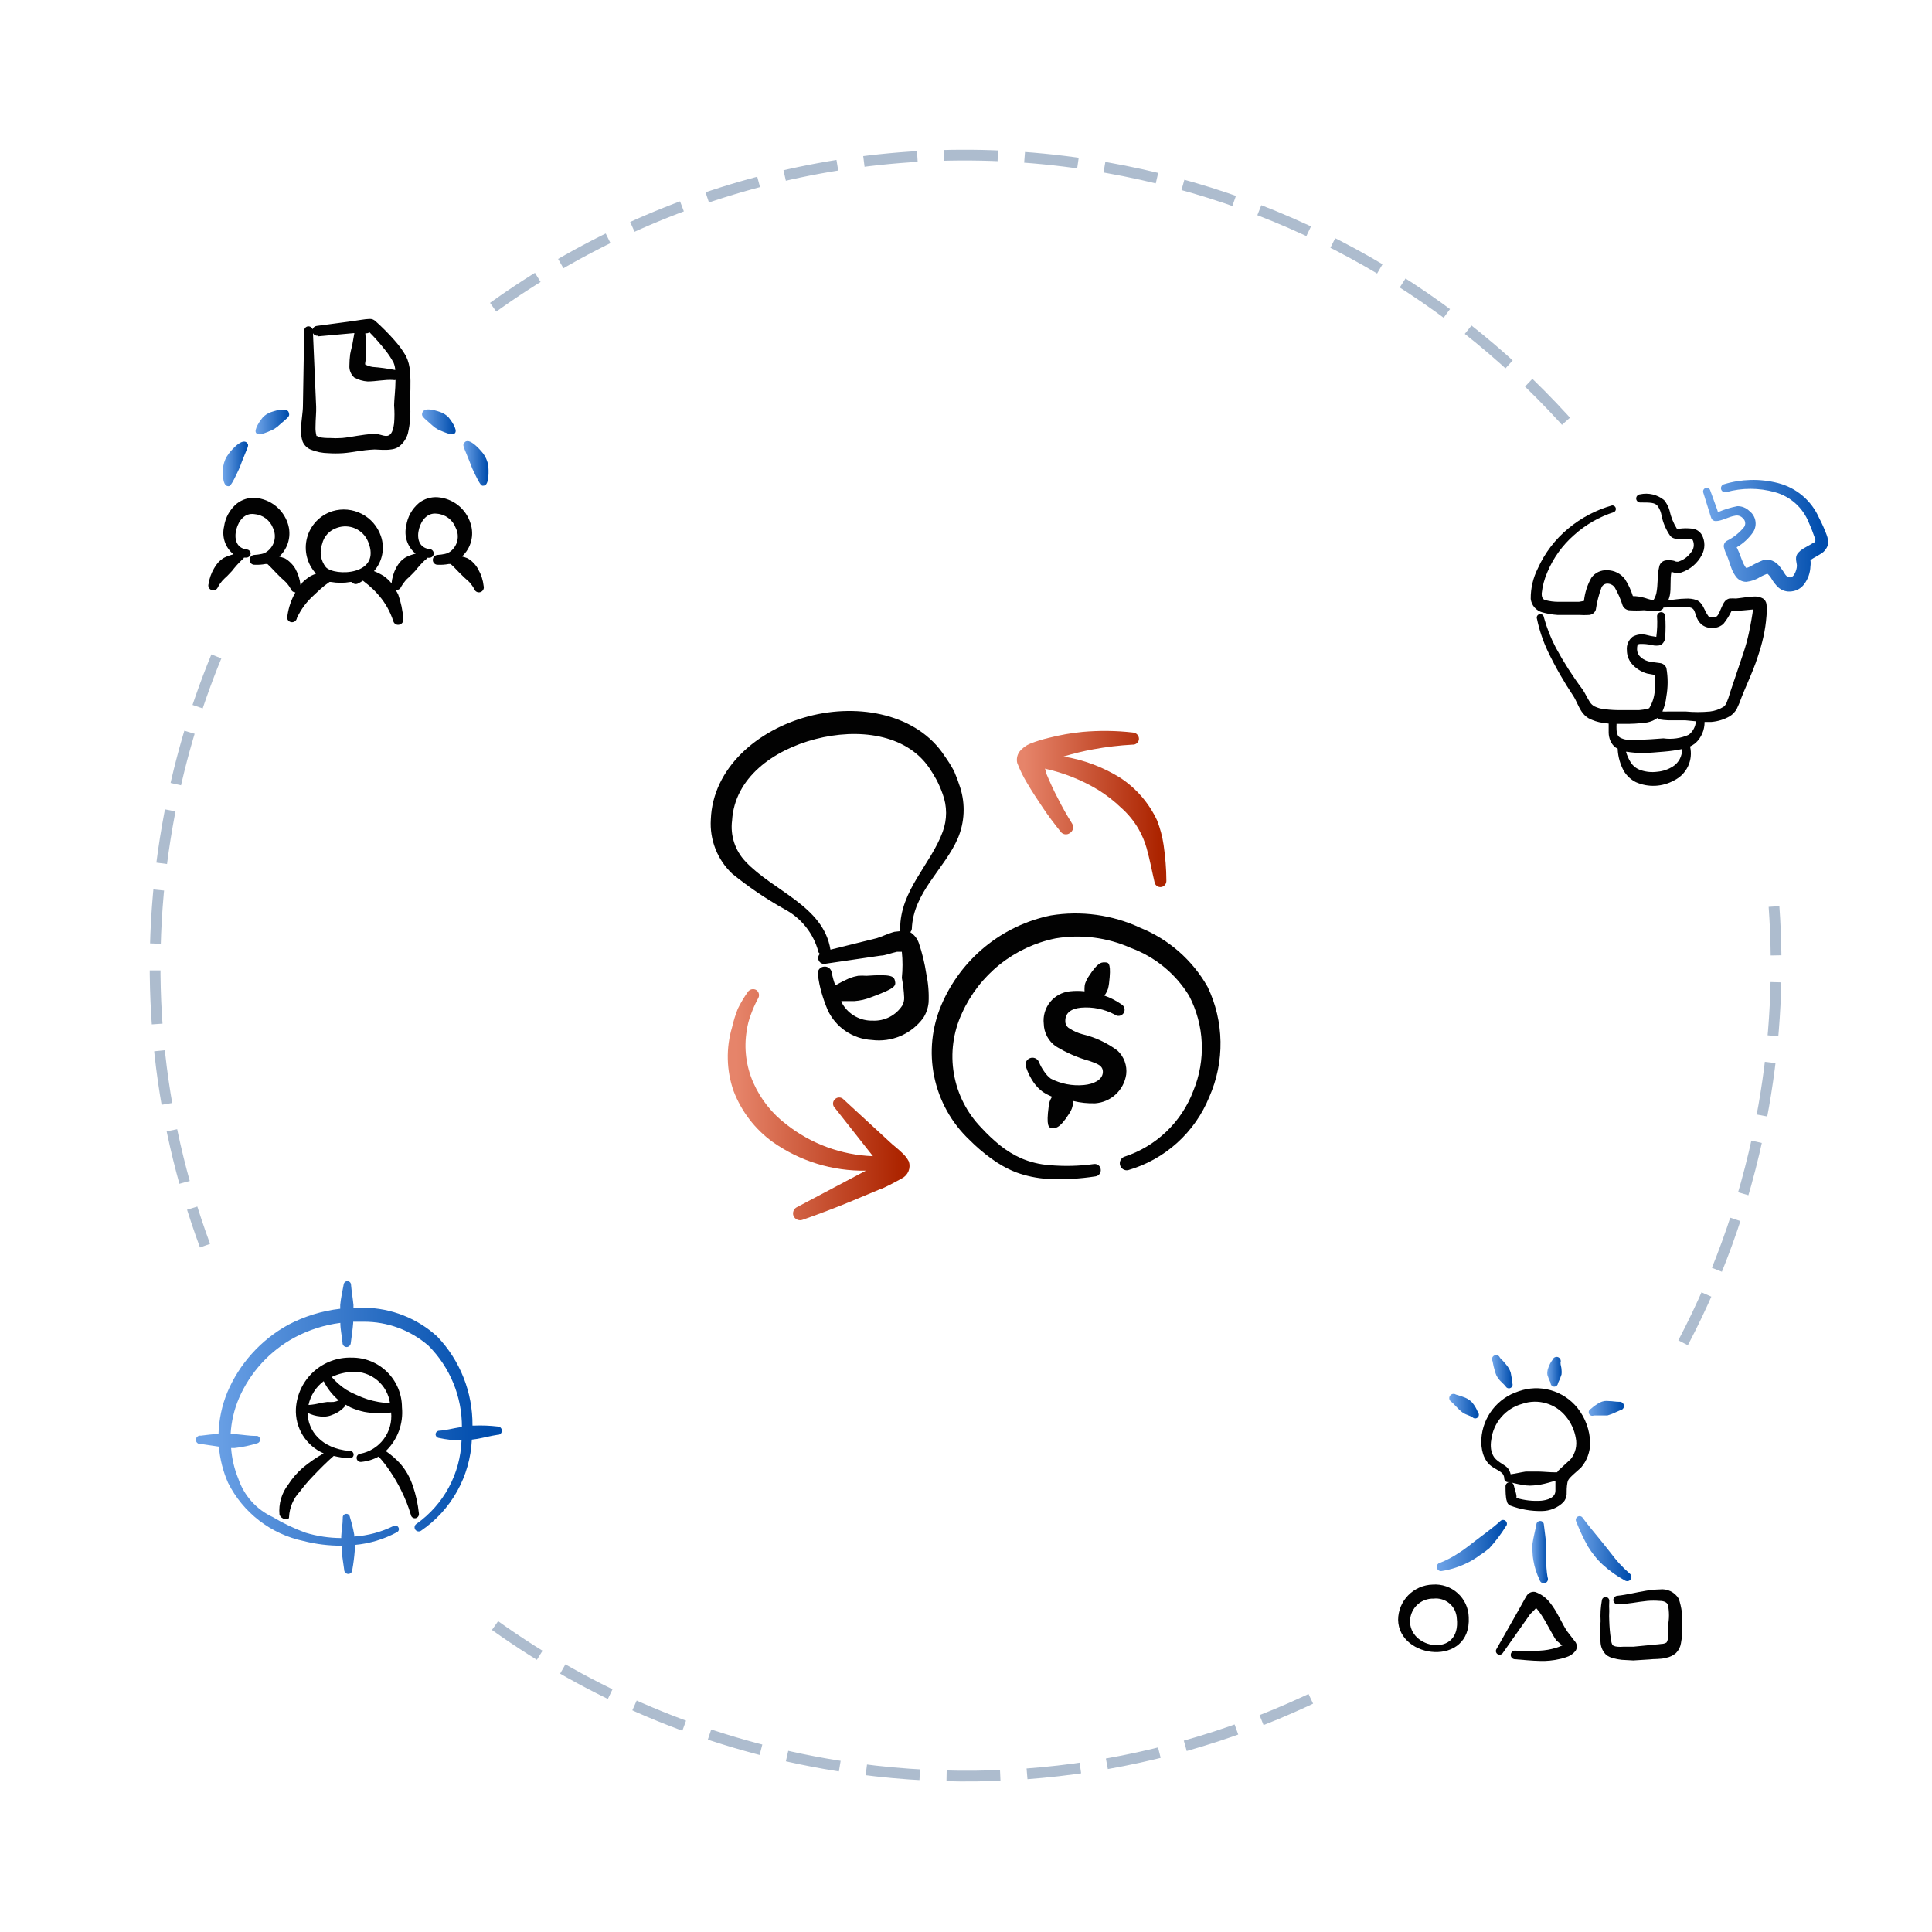 <svg width="360" height="360" viewBox="0 0 360 360" fill="none" xmlns="http://www.w3.org/2000/svg">
<path fill-rule="evenodd" clip-rule="evenodd" d="M53.858 282.677C53.944 280.906 54.659 279.224 55.875 277.933C56.606 276.951 57.399 276.016 58.247 275.133C59.599 273.71 60.951 272.358 62.185 271.29C63.133 271.528 64.103 271.671 65.079 271.717C65.178 271.736 65.281 271.733 65.379 271.707C65.476 271.682 65.568 271.635 65.645 271.571C65.723 271.506 65.786 271.426 65.829 271.334C65.872 271.242 65.894 271.142 65.894 271.041C65.894 270.94 65.872 270.84 65.829 270.749C65.786 270.657 65.723 270.576 65.645 270.512C65.568 270.447 65.476 270.401 65.379 270.375C65.281 270.35 65.178 270.347 65.079 270.365C59.836 269.867 57.393 266.617 57.298 263.249C58.038 263.626 58.843 263.86 59.67 263.936C60.048 263.995 60.432 263.995 60.809 263.936C61.194 263.893 61.571 263.788 61.924 263.628C62.843 263.308 63.661 262.752 64.296 262.015C64.296 262.015 64.296 261.849 64.415 261.754L65.316 262.252C66.139 262.617 66.998 262.895 67.878 263.083C69.53 263.384 71.219 263.424 72.884 263.201C73.057 264.971 72.561 266.741 71.494 268.164C70.427 269.586 68.867 270.558 67.119 270.887C66.918 270.912 66.735 271.017 66.61 271.177C66.486 271.337 66.43 271.54 66.455 271.741C66.48 271.943 66.584 272.126 66.744 272.25C66.904 272.375 67.108 272.431 67.309 272.405C68.449 272.301 69.556 271.962 70.559 271.409C71.358 272.293 72.088 273.236 72.741 274.232C73.121 274.801 73.477 275.347 73.809 275.94C74.141 276.533 74.473 277.102 74.758 277.719C75.495 279.18 76.098 280.705 76.561 282.274C76.578 282.375 76.615 282.47 76.67 282.556C76.725 282.642 76.796 282.716 76.88 282.774C76.965 282.831 77.059 282.871 77.159 282.891C77.259 282.912 77.362 282.911 77.462 282.891C77.658 282.845 77.828 282.726 77.939 282.559C78.049 282.391 78.091 282.187 78.055 281.989C77.873 280.236 77.491 278.508 76.916 276.841C76.664 276.096 76.346 275.373 75.968 274.683C75.582 273.999 75.129 273.355 74.615 272.761C73.802 271.866 72.887 271.07 71.887 270.389C72.972 269.344 73.807 268.067 74.329 266.654C74.85 265.241 75.046 263.728 74.9 262.229C74.897 261.008 74.653 259.801 74.183 258.675C73.712 257.55 73.024 256.528 72.158 255.668C71.292 254.809 70.265 254.129 69.136 253.667C68.007 253.205 66.797 252.971 65.577 252.977C62.944 252.885 60.379 253.826 58.429 255.599C56.479 257.371 55.299 259.835 55.139 262.466C55.047 264.219 55.493 265.958 56.418 267.45C57.342 268.943 58.7 270.117 60.311 270.816C58.943 271.581 57.649 272.471 56.444 273.473C55.378 274.394 54.451 275.465 53.692 276.652C52.473 278.232 51.896 280.215 52.079 282.203C52.388 283.199 53.906 283.389 53.858 282.677ZM65.72 255.61C67.398 255.553 69.037 256.121 70.321 257.203C71.605 258.286 72.442 259.806 72.67 261.469C71.244 261.41 69.833 261.163 68.471 260.734C67.774 260.51 67.093 260.241 66.431 259.927C65.768 259.651 65.125 259.326 64.51 258.955C63.501 258.295 62.591 257.496 61.805 256.583C63.014 256.001 64.331 255.678 65.672 255.634L65.72 255.61ZM60.311 257.365C60.968 258.685 61.879 259.862 62.991 260.829L63.134 260.948C62.822 261.081 62.496 261.177 62.161 261.232C61.774 261.257 61.386 261.257 60.999 261.232L59.86 261.398C59.085 261.611 58.29 261.746 57.488 261.802C57.858 260.029 58.862 258.452 60.311 257.365Z" fill="#020202"/>
<path fill-rule="evenodd" clip-rule="evenodd" d="M92.739 265.811C91.259 265.637 89.768 265.581 88.279 265.645H88.042C88.099 259.465 85.741 253.507 81.471 249.039C77.75 245.646 72.913 243.739 67.878 243.678H65.862C65.873 243.504 65.873 243.33 65.862 243.156C65.743 241.899 65.53 240.784 65.411 239.431C65.418 239.253 65.354 239.079 65.235 238.946C65.115 238.813 64.949 238.732 64.771 238.72C64.589 238.713 64.412 238.775 64.276 238.894C64.139 239.013 64.053 239.18 64.035 239.36C63.798 240.641 63.513 241.875 63.395 243.156V243.868C59.993 244.257 56.694 245.279 53.668 246.88C48.594 249.684 44.608 254.112 42.353 259.453C41.347 261.92 40.793 264.547 40.716 267.21C39.601 267.21 38.533 267.4 37.419 267.519C37.306 267.499 37.191 267.504 37.08 267.534C36.97 267.563 36.867 267.617 36.78 267.69C36.692 267.764 36.622 267.855 36.573 267.959C36.525 268.062 36.5 268.175 36.5 268.29C36.5 268.404 36.525 268.517 36.573 268.621C36.622 268.724 36.692 268.816 36.78 268.889C36.867 268.963 36.97 269.016 37.08 269.046C37.191 269.075 37.306 269.081 37.419 269.061C38.557 269.203 39.791 269.44 40.787 269.559C40.982 271.883 41.559 274.16 42.495 276.296C43.872 279.042 45.849 281.442 48.28 283.319C50.711 285.196 53.534 286.501 56.539 287.137C58.865 287.729 61.256 288.023 63.656 288.015V289.059C63.798 290.221 63.988 291.431 64.13 292.475C64.127 292.577 64.144 292.68 64.18 292.776C64.217 292.872 64.272 292.96 64.342 293.035C64.413 293.11 64.498 293.17 64.591 293.213C64.685 293.255 64.786 293.278 64.889 293.281C64.991 293.281 65.091 293.261 65.185 293.221C65.279 293.182 65.364 293.124 65.434 293.051C65.505 292.978 65.561 292.891 65.597 292.796C65.634 292.701 65.651 292.6 65.648 292.498C65.858 291.336 66.009 290.165 66.099 288.988C66.123 288.616 66.123 288.244 66.099 287.873C68.858 287.627 71.539 286.819 73.975 285.5C74.053 285.461 74.123 285.405 74.179 285.337C74.236 285.27 74.277 285.191 74.302 285.106C74.326 285.022 74.333 284.933 74.322 284.846C74.31 284.758 74.281 284.674 74.236 284.599C74.151 284.445 74.008 284.331 73.839 284.282C73.67 284.233 73.489 284.253 73.334 284.338C71.045 285.471 68.553 286.14 66.004 286.307C66.016 286.188 66.016 286.069 66.004 285.951C65.803 284.844 65.533 283.751 65.198 282.677C65.188 282.59 65.162 282.506 65.12 282.429C65.078 282.352 65.021 282.284 64.953 282.229C64.884 282.173 64.806 282.132 64.722 282.108C64.638 282.083 64.549 282.075 64.462 282.084C64.375 282.094 64.29 282.12 64.213 282.162C64.136 282.204 64.068 282.261 64.013 282.329C63.958 282.397 63.917 282.476 63.892 282.56C63.868 282.644 63.86 282.732 63.869 282.82C63.869 283.982 63.632 285.192 63.584 286.259V286.591C61.334 286.58 59.097 286.244 56.942 285.595C54.814 284.82 52.764 283.843 50.822 282.677C49.327 281.988 47.988 281.002 46.887 279.778C45.786 278.555 44.945 277.119 44.417 275.561C43.663 273.731 43.206 271.793 43.065 269.82H43.705C45.154 269.66 46.585 269.358 47.975 268.918C48.136 268.869 48.274 268.762 48.361 268.617C48.449 268.473 48.48 268.302 48.45 268.136C48.441 268.049 48.415 267.965 48.373 267.889C48.33 267.813 48.273 267.746 48.204 267.693C48.135 267.639 48.056 267.601 47.972 267.579C47.888 267.557 47.8 267.553 47.714 267.566C46.48 267.566 45.342 267.353 44.085 267.258H42.97C43.095 264.938 43.625 262.658 44.535 260.521C46.621 255.705 50.264 251.729 54.878 249.229C57.536 247.81 60.43 246.886 63.418 246.501C63.418 247.734 63.703 248.873 63.822 250.201C63.815 250.405 63.888 250.603 64.025 250.754C64.163 250.905 64.353 250.996 64.557 251.008C64.763 251.008 64.961 250.93 65.111 250.789C65.261 250.648 65.352 250.454 65.364 250.249C65.53 248.968 65.719 247.734 65.814 246.477C65.803 246.414 65.803 246.35 65.814 246.287H67.76C72.203 246.26 76.505 247.854 79.858 250.771C81.844 252.767 83.415 255.135 84.482 257.741C85.549 260.347 86.09 263.138 86.073 265.953H85.694C84.412 266.143 83.203 266.499 81.898 266.593C81.717 266.587 81.54 266.649 81.403 266.768C81.267 266.887 81.181 267.054 81.163 267.234C81.162 267.411 81.227 267.582 81.346 267.714C81.464 267.845 81.627 267.928 81.803 267.946C83.183 268.244 84.59 268.403 86.002 268.42C85.892 271.476 85.079 274.465 83.627 277.155C82.174 279.846 80.122 282.166 77.628 283.935C77.539 283.986 77.461 284.054 77.399 284.137C77.338 284.219 77.293 284.313 77.269 284.412C77.245 284.512 77.241 284.616 77.258 284.717C77.275 284.819 77.312 284.916 77.367 285.002C77.479 285.173 77.653 285.294 77.853 285.338C78.052 285.382 78.261 285.347 78.435 285.239C81.226 283.339 83.537 280.815 85.184 277.867C86.831 274.919 87.769 271.628 87.924 268.254L88.944 268.112C90.248 267.875 91.458 267.543 92.739 267.353C92.841 267.36 92.943 267.345 93.038 267.309C93.133 267.273 93.219 267.218 93.291 267.146C93.363 267.074 93.419 266.987 93.455 266.892C93.49 266.797 93.505 266.695 93.498 266.593C93.505 266.491 93.49 266.388 93.455 266.292C93.419 266.195 93.364 266.108 93.292 266.034C93.221 265.96 93.135 265.902 93.04 265.864C92.944 265.825 92.842 265.807 92.739 265.811Z" fill="url(#paint0_linear_70_6082)"/>
<path fill-rule="evenodd" clip-rule="evenodd" d="M204.073 205.581C205.506 205.478 206.861 204.887 207.912 203.908C208.964 202.928 209.649 201.619 209.853 200.196C209.949 199.381 209.853 198.555 209.571 197.785C209.289 197.015 208.83 196.322 208.23 195.762C206.282 194.312 204.059 193.275 201.697 192.713C200.871 192.492 200.083 192.145 199.361 191.684C199.151 191.581 198.966 191.431 198.822 191.245C198.678 191.06 198.578 190.844 198.53 190.615C198.293 188.675 199.718 187.923 201.42 187.764C203.584 187.576 205.756 188.016 207.675 189.031C207.799 189.134 207.943 189.209 208.098 189.253C208.253 189.296 208.415 189.306 208.574 189.283C208.733 189.26 208.886 189.203 209.022 189.117C209.158 189.031 209.274 188.918 209.363 188.784C209.452 188.65 209.512 188.499 209.54 188.34C209.567 188.182 209.56 188.02 209.52 187.864C209.481 187.708 209.409 187.562 209.309 187.436C209.21 187.31 209.085 187.206 208.942 187.131C207.964 186.45 206.899 185.904 205.775 185.508L206.013 185.191C206.196 184.907 206.343 184.601 206.448 184.28C206.537 183.955 206.603 183.625 206.646 183.291C207.082 179.767 206.646 179.332 206.052 179.332C205.458 179.332 204.746 178.975 202.806 182.024C202.609 182.306 202.449 182.612 202.331 182.935C202.178 183.256 202.097 183.607 202.093 183.964C202.074 184.214 202.074 184.466 202.093 184.716C201.185 184.616 200.269 184.616 199.361 184.716C198.642 184.79 197.945 185.006 197.31 185.351C196.675 185.696 196.115 186.164 195.661 186.728C195.209 187.291 194.872 187.939 194.671 188.633C194.47 189.328 194.409 190.055 194.492 190.773C194.512 191.601 194.726 192.412 195.118 193.141C195.51 193.871 196.069 194.497 196.748 194.97C198.71 196.168 200.828 197.088 203.043 197.702C204.31 198.177 205.617 198.494 205.498 199.879C205.379 201.265 203.717 202.017 201.975 202.176C199.845 202.38 197.701 201.967 195.798 200.988C195.332 200.638 194.93 200.209 194.61 199.721C194.191 199.146 193.845 198.521 193.581 197.86C193.442 197.547 193.186 197.301 192.868 197.175C192.549 197.05 192.194 197.054 191.879 197.187C191.72 197.252 191.577 197.348 191.456 197.469C191.336 197.591 191.242 197.736 191.179 197.895C191.116 198.054 191.086 198.224 191.09 198.395C191.095 198.566 191.134 198.734 191.206 198.889C191.544 199.902 192.024 200.862 192.631 201.74C193.091 202.392 193.653 202.967 194.294 203.443C194.844 203.801 195.427 204.106 196.036 204.353C195.859 204.627 195.713 204.919 195.6 205.224C195.5 205.546 195.434 205.878 195.402 206.214C194.927 209.777 195.402 210.173 195.996 210.173C196.59 210.173 197.303 210.529 199.243 207.481C199.432 207.194 199.591 206.889 199.718 206.57C199.834 206.237 199.914 205.892 199.955 205.541V205.145C201.302 205.477 202.687 205.623 204.073 205.581Z" fill="#020202"/>
<path fill-rule="evenodd" clip-rule="evenodd" d="M171.213 175.729C170.924 174.898 170.366 174.188 169.629 173.709C169.768 173.536 169.863 173.333 169.906 173.116C170.144 166.266 176.003 161.951 178.497 156.171C179.747 153.193 179.901 149.868 178.933 146.788C178.603 145.739 178.22 144.709 177.785 143.699C177.254 142.711 176.658 141.759 176.003 140.849C170.975 133.129 160.167 130.951 150.625 133.485C141.084 136.019 132.809 143.145 132.453 152.687C132.333 154.557 132.625 156.43 133.309 158.175C133.994 159.919 135.053 161.492 136.412 162.782C139.462 165.263 142.721 167.475 146.152 169.394C147.696 170.206 149.056 171.329 150.146 172.692C151.236 174.054 152.032 175.627 152.486 177.312C152.486 177.51 152.684 177.589 152.763 177.748C152.631 177.88 152.536 178.045 152.487 178.225C152.439 178.406 152.438 178.596 152.486 178.777C152.523 178.921 152.588 179.057 152.678 179.175C152.768 179.294 152.881 179.394 153.011 179.467C153.14 179.541 153.283 179.588 153.431 179.606C153.579 179.623 153.729 179.61 153.872 179.569L164.126 178.064C164.878 178.064 166.026 177.589 167.135 177.352H168.045C168.212 178.971 168.212 180.602 168.045 182.221C168.282 183.436 168.428 184.667 168.481 185.903C168.496 186.415 168.373 186.921 168.125 187.368C167.532 188.276 166.712 189.013 165.747 189.506C164.782 189.999 163.704 190.231 162.621 190.179C161.494 190.211 160.379 189.942 159.391 189.399C158.402 188.856 157.577 188.06 156.999 187.091L156.762 186.537H159.217C160.277 186.463 161.319 186.222 162.305 185.824C166.699 184.201 166.976 183.766 166.778 182.815C166.58 181.865 166.066 181.509 161.434 181.826C160.92 181.784 160.403 181.784 159.89 181.826C159.35 181.924 158.82 182.069 158.306 182.261C157.398 182.662 156.513 183.111 155.653 183.607C155.351 182.826 155.126 182.017 154.98 181.192C154.922 180.851 154.731 180.547 154.449 180.346C154.167 180.146 153.817 180.066 153.476 180.123C153.306 180.142 153.142 180.196 152.995 180.281C152.847 180.367 152.719 180.482 152.618 180.62C152.518 180.758 152.447 180.915 152.41 181.081C152.374 181.248 152.373 181.421 152.407 181.588C152.536 182.727 152.761 183.853 153.08 184.953C153.397 186.057 153.78 187.142 154.228 188.2C154.965 189.79 156.121 191.149 157.572 192.132C159.022 193.116 160.713 193.686 162.463 193.782C164.282 194.015 166.131 193.756 167.816 193.032C169.501 192.308 170.961 191.145 172.044 189.665C172.601 188.794 172.94 187.803 173.034 186.774C173.117 184.982 172.971 183.185 172.598 181.43C172.305 179.492 171.841 177.585 171.213 175.729ZM166.66 173.63C165.472 173.947 164.205 174.58 163.374 174.818L154.743 176.956C153.436 168.8 144.093 166.068 138.906 160.526C137.948 159.518 137.227 158.309 136.796 156.987C136.364 155.665 136.233 154.263 136.412 152.885C136.887 144.966 144.014 139.78 151.932 137.721C159.85 135.662 168.758 136.731 173.113 143.026C173.628 143.779 174.103 144.57 174.538 145.362C174.965 146.194 175.335 147.054 175.647 147.936C176.503 150.22 176.503 152.738 175.647 155.022C173.43 161.08 167.729 165.91 167.729 173.076C167.706 173.22 167.706 173.367 167.729 173.511L166.66 173.63Z" fill="#020202"/>
<path fill-rule="evenodd" clip-rule="evenodd" d="M225.017 183.885C222.199 178.901 217.774 175.021 212.466 172.878C207.267 170.456 201.459 169.655 195.798 170.582C191.32 171.501 187.131 173.49 183.587 176.378C180.044 179.267 177.252 182.969 175.449 187.171C173.627 191.399 173.148 196.086 174.075 200.596C175.003 205.106 177.292 209.223 180.635 212.39C181.862 213.629 183.186 214.767 184.594 215.795C186.019 216.861 187.576 217.74 189.226 218.408C191.159 219.124 193.187 219.551 195.244 219.675C198.209 219.819 201.18 219.66 204.113 219.2C204.264 219.18 204.41 219.131 204.542 219.054C204.674 218.978 204.789 218.876 204.882 218.754C204.974 218.632 205.041 218.494 205.079 218.346C205.116 218.198 205.125 218.044 205.102 217.893C205.088 217.743 205.043 217.598 204.971 217.467C204.898 217.334 204.8 217.219 204.681 217.126C204.563 217.034 204.426 216.966 204.281 216.928C204.136 216.89 203.984 216.881 203.835 216.903C201.067 217.288 198.265 217.354 195.481 217.101C193.695 216.966 191.943 216.538 190.295 215.835C188.879 215.2 187.549 214.389 186.336 213.419C185.113 212.42 183.961 211.335 182.892 210.173C180.186 207.4 178.389 203.87 177.738 200.051C177.088 196.232 177.615 192.306 179.249 188.794C180.84 185.256 183.25 182.148 186.279 179.725C189.308 177.302 192.869 175.634 196.669 174.858C201.428 174.052 206.317 174.672 210.724 176.639C215.238 178.306 219.059 181.444 221.572 185.547C222.987 188.261 223.79 191.251 223.927 194.308C224.064 197.365 223.53 200.415 222.364 203.244C221.276 206.135 219.551 208.743 217.316 210.874C215.082 213.006 212.395 214.607 209.457 215.557C209.163 215.681 208.924 215.909 208.787 216.197C208.648 216.485 208.621 216.813 208.709 217.12C208.796 217.427 208.993 217.691 209.262 217.863C209.532 218.035 209.855 218.102 210.17 218.052C213.567 217.073 216.698 215.335 219.325 212.969C221.952 210.602 224.007 207.67 225.333 204.393C226.765 201.154 227.478 197.644 227.424 194.104C227.369 190.563 226.548 187.077 225.017 183.885Z" fill="#020202"/>
<path fill-rule="evenodd" clip-rule="evenodd" d="M194.294 150.47C195.323 152.014 196.471 153.518 197.58 154.904C197.671 155.047 197.791 155.171 197.933 155.265C198.074 155.36 198.233 155.424 198.401 155.454C198.569 155.484 198.741 155.478 198.906 155.438C199.071 155.398 199.226 155.324 199.362 155.221C199.507 155.132 199.633 155.015 199.732 154.876C199.831 154.737 199.902 154.58 199.938 154.414C199.975 154.248 199.978 154.076 199.947 153.908C199.916 153.74 199.852 153.581 199.757 153.439C198.807 151.934 197.936 150.39 197.145 148.807C196.313 147.263 195.6 145.639 194.927 144.056C194.927 143.739 194.848 143.462 194.69 143.224C198.196 143.993 201.553 145.33 204.627 147.184C206.166 148.138 207.599 149.253 208.903 150.509C210.193 151.644 211.289 152.981 212.149 154.468C212.795 155.59 213.3 156.787 213.654 158.031C214.248 160.13 214.644 162.307 215.119 164.326C215.138 164.477 215.187 164.621 215.264 164.752C215.341 164.882 215.444 164.995 215.567 165.084C215.689 165.173 215.828 165.236 215.976 165.269C216.124 165.302 216.276 165.305 216.425 165.277C216.694 165.22 216.933 165.069 217.1 164.852C217.268 164.634 217.351 164.363 217.336 164.089C217.336 161.911 217.138 159.655 216.821 157.438C216.59 155.865 216.178 154.324 215.594 152.845C214.085 149.624 211.714 146.884 208.744 144.927C205.519 142.919 201.925 141.573 198.174 140.968C199.995 140.414 201.845 139.965 203.717 139.622C206.137 139.175 208.583 138.885 211.041 138.751C211.189 138.761 211.339 138.742 211.48 138.694C211.621 138.645 211.751 138.569 211.862 138.469C211.973 138.369 212.063 138.248 212.126 138.113C212.189 137.977 212.224 137.831 212.229 137.682C212.229 137.38 212.115 137.089 211.909 136.869C211.703 136.648 211.421 136.514 211.12 136.494C208.005 136.137 204.861 136.097 201.737 136.375C199.613 136.584 197.509 136.954 195.442 137.484C194.27 137.756 193.118 138.113 191.998 138.553C191.186 138.875 190.476 139.408 189.939 140.097C189.734 140.394 189.594 140.73 189.526 141.085C189.457 141.439 189.463 141.804 189.543 142.155C190.039 143.448 190.648 144.693 191.364 145.877C192.235 147.382 193.265 148.926 194.294 150.47Z" fill="url(#paint1_linear_70_6082)"/>
<path fill-rule="evenodd" clip-rule="evenodd" d="M168.084 214.805C167.332 214.053 166.303 213.3 165.749 212.746L157.157 204.828C157.054 204.722 156.931 204.639 156.795 204.582C156.659 204.525 156.513 204.495 156.366 204.495C156.218 204.495 156.072 204.525 155.936 204.582C155.8 204.639 155.677 204.722 155.574 204.828C155.462 204.931 155.373 205.057 155.312 205.197C155.252 205.336 155.22 205.487 155.22 205.64C155.22 205.792 155.252 205.942 155.312 206.082C155.373 206.222 155.462 206.347 155.574 206.451L162.661 215.438C156.782 215.223 151.125 213.143 146.507 209.499C143.838 207.474 141.727 204.804 140.371 201.74C139.024 198.695 138.598 195.324 139.143 192.04C139.286 190.996 139.552 189.973 139.935 188.991C140.297 187.983 140.734 187.004 141.242 186.062C141.408 185.809 141.468 185.501 141.409 185.205C141.35 184.908 141.176 184.647 140.925 184.478C140.665 184.326 140.357 184.277 140.063 184.343C139.769 184.409 139.511 184.585 139.341 184.834C138.64 185.827 138.018 186.872 137.481 187.962C137.038 189.081 136.68 190.233 136.412 191.407C135.254 195.296 135.351 199.452 136.689 203.284C138.143 207.091 140.674 210.393 143.974 212.786C149.05 216.373 155.139 218.246 161.354 218.13L148.566 224.9C148.256 225.032 148.008 225.278 147.875 225.588C147.743 225.898 147.735 226.248 147.853 226.563C147.993 226.886 148.254 227.141 148.579 227.275C148.905 227.408 149.27 227.408 149.595 227.276C152.525 226.247 155.455 225.138 158.345 223.95L164.125 221.535C164.442 221.535 167.095 220.11 168.084 219.556C168.631 219.268 169.059 218.796 169.291 218.224C169.522 217.651 169.544 217.015 169.351 216.428C169.033 215.813 168.604 215.263 168.084 214.805Z" fill="url(#paint2_linear_70_6082)"/>
<path fill-rule="evenodd" clip-rule="evenodd" d="M57.963 83.8C58.984 84.204 60.069 84.421 61.167 84.441C62.084 84.501 63.003 84.501 63.92 84.441C65.819 84.299 67.219 83.871 69.805 83.753C70.327 83.753 71.846 83.919 72.819 83.753C73.333 83.713 73.829 83.55 74.267 83.278C75.102 82.66 75.71 81.784 75.999 80.786C76.429 78.985 76.565 77.126 76.403 75.281C76.403 73.928 76.593 71.388 76.403 69.324C76.352 68.286 76.094 67.269 75.643 66.334C75.039 65.3 74.331 64.33 73.531 63.438C72.406 62.153 71.201 60.941 69.924 59.807C69.638 59.551 69.264 59.415 68.88 59.428C68.097 59.428 66.222 59.783 65.913 59.807L59.007 60.733C58.836 60.754 58.674 60.824 58.539 60.933C58.405 61.042 58.304 61.186 58.248 61.35C58.189 61.189 58.083 61.051 57.943 60.953C57.802 60.855 57.636 60.803 57.465 60.804C57.359 60.807 57.254 60.831 57.158 60.874C57.061 60.918 56.974 60.98 56.901 61.057C56.828 61.134 56.772 61.225 56.734 61.324C56.696 61.423 56.678 61.529 56.682 61.635L56.444 75.731C56.444 76.776 56.112 78.508 56.088 79.98C56.049 80.742 56.145 81.505 56.373 82.234C56.517 82.59 56.732 82.913 57.005 83.183C57.279 83.452 57.605 83.662 57.963 83.8ZM71.633 65.052C72.288 65.838 72.861 66.688 73.342 67.591C73.519 68.022 73.623 68.479 73.65 68.944L73.508 68.92C72.166 68.661 70.811 68.478 69.449 68.374C68.95 68.303 68.468 68.142 68.026 67.9C68.026 67.496 68.215 66.856 68.215 66.405V64.15L68.073 62.109C68.405 62.109 68.69 62.109 68.809 61.872C69.807 62.88 70.75 63.941 71.633 65.052ZM59.221 62.679L66.032 62.062L65.676 64.079C65.676 64.269 65.415 65.076 65.249 66.001C65.159 66.702 65.111 67.407 65.106 68.114C65.078 68.529 65.144 68.946 65.301 69.333C65.457 69.719 65.699 70.065 66.008 70.344C66.774 70.771 67.625 71.022 68.5 71.08C70.066 71.08 71.704 70.7 73.247 70.795C73.393 70.841 73.551 70.841 73.698 70.795C73.698 72.599 73.436 74.497 73.436 75.542C73.528 76.655 73.528 77.774 73.436 78.888C72.962 82.614 71.277 80.763 69.758 80.834C67.124 81 65.7 81.427 63.754 81.617C62.964 81.669 62.171 81.669 61.381 81.617C60.768 81.629 60.156 81.582 59.553 81.475C59.34 81.475 59.102 81.142 58.984 81.261C58.829 80.689 58.765 80.097 58.794 79.505C58.794 78.152 58.96 76.704 58.912 75.803L58.319 62.086C58.404 62.246 58.536 62.378 58.697 62.462C58.858 62.547 59.04 62.581 59.221 62.56V62.679Z" fill="#020202"/>
<path fill-rule="evenodd" clip-rule="evenodd" d="M88.221 104.875C87.898 104.532 87.521 104.243 87.106 104.02C86.776 103.881 86.434 103.77 86.085 103.688C86.917 102.922 87.51 101.933 87.792 100.838C88.074 99.743 88.034 98.59 87.675 97.518C87.262 96.19 86.46 95.016 85.373 94.149C84.285 93.282 82.963 92.76 81.576 92.653C80.314 92.561 79.062 92.941 78.064 93.721C76.774 94.803 75.928 96.325 75.691 97.992C75.472 98.933 75.52 99.915 75.83 100.83C76.141 101.744 76.701 102.553 77.447 103.166C76.831 103.311 76.234 103.526 75.667 103.807C75.279 104.03 74.927 104.31 74.623 104.637C74.32 104.978 74.057 105.352 73.84 105.753C73.356 106.666 73.058 107.666 72.962 108.696C72.536 108.172 72.041 107.709 71.49 107.319C70.916 106.967 70.313 106.665 69.687 106.417C70.463 105.538 70.991 104.468 71.217 103.316C71.442 102.165 71.356 100.974 70.968 99.867C70.355 98.085 69.077 96.609 67.401 95.746C65.725 94.884 63.78 94.702 61.974 95.239C60.824 95.598 59.784 96.243 58.952 97.112C58.119 97.982 57.521 99.049 57.212 100.214C56.904 101.378 56.896 102.601 57.189 103.769C57.483 104.937 58.067 106.011 58.889 106.892C58.556 107.034 58.2 107.153 57.892 107.319C57.317 107.679 56.784 108.101 56.302 108.577C56.302 108.719 56.112 108.885 55.993 109.004C55.877 107.947 55.554 106.923 55.044 105.99C54.807 105.578 54.511 105.202 54.166 104.875C53.85 104.55 53.49 104.27 53.098 104.044C52.749 103.912 52.392 103.801 52.03 103.712C52.866 102.944 53.462 101.95 53.744 100.851C54.026 99.751 53.983 98.593 53.62 97.518C53.193 96.226 52.397 95.088 51.33 94.244C50.262 93.4 48.971 92.888 47.616 92.771C46.36 92.678 45.115 93.059 44.127 93.839C42.83 94.916 41.983 96.44 41.754 98.111C41.529 99.051 41.575 100.036 41.885 100.951C42.196 101.867 42.759 102.676 43.51 103.285C42.886 103.438 42.281 103.661 41.706 103.949C41.323 104.188 40.972 104.475 40.662 104.803C40.359 105.144 40.096 105.518 39.879 105.919C39.357 106.81 39.011 107.793 38.859 108.814C38.822 108.928 38.808 109.048 38.818 109.167C38.828 109.286 38.862 109.402 38.917 109.508C38.972 109.614 39.048 109.708 39.14 109.784C39.231 109.861 39.338 109.918 39.452 109.953C39.682 110.029 39.932 110.012 40.15 109.906C40.367 109.799 40.534 109.612 40.615 109.384C40.834 108.977 41.097 108.595 41.398 108.245C41.697 107.918 42.014 107.609 42.347 107.319L43.225 106.394C43.803 105.642 44.438 104.936 45.124 104.281C45.276 104.198 45.394 104.063 45.456 103.902H45.859C46.076 103.908 46.286 103.83 46.446 103.684C46.605 103.537 46.702 103.335 46.714 103.118C46.703 102.927 46.621 102.746 46.486 102.611C46.35 102.475 46.17 102.394 45.978 102.383C43.937 102.122 43.605 100.247 44.056 98.586C44.507 96.924 45.646 95.572 47.331 95.785C48.118 95.837 48.872 96.116 49.504 96.588C50.136 97.059 50.617 97.704 50.891 98.443C51.23 99.176 51.307 100.003 51.108 100.785C50.909 101.567 50.447 102.257 49.799 102.739C49.499 102.972 49.15 103.134 48.779 103.213C48.317 103.31 47.849 103.373 47.378 103.403C47.137 103.415 46.91 103.522 46.746 103.699C46.582 103.876 46.494 104.111 46.5 104.352C46.503 104.473 46.531 104.592 46.58 104.702C46.63 104.812 46.701 104.91 46.789 104.992C46.878 105.074 46.982 105.137 47.095 105.178C47.209 105.219 47.329 105.237 47.45 105.231C48.133 105.265 48.818 105.217 49.49 105.088H49.823C50.44 105.634 50.938 106.227 51.46 106.75L52.41 107.699C52.758 107.989 53.091 108.298 53.406 108.624C53.718 108.981 53.988 109.371 54.213 109.787C54.273 109.96 54.385 110.111 54.533 110.217C54.682 110.323 54.861 110.38 55.044 110.38C54.292 111.692 53.793 113.133 53.572 114.629C53.517 114.749 53.488 114.88 53.487 115.013C53.487 115.146 53.515 115.277 53.57 115.398C53.624 115.519 53.704 115.626 53.804 115.714C53.904 115.801 54.022 115.865 54.149 115.903C54.276 115.941 54.41 115.951 54.542 115.933C54.673 115.914 54.799 115.868 54.911 115.796C55.023 115.725 55.118 115.63 55.19 115.519C55.262 115.408 55.309 115.282 55.329 115.151C56.074 113.543 57.14 112.106 58.461 110.926L59.577 109.882C60.151 109.357 60.761 108.873 61.404 108.434C61.483 108.439 61.562 108.439 61.641 108.434C62.858 108.649 64.103 108.649 65.32 108.434C65.389 108.455 65.464 108.455 65.533 108.434C65.652 108.604 65.824 108.729 66.022 108.789C66.22 108.849 66.432 108.841 66.625 108.767C66.973 108.605 67.306 108.415 67.622 108.197C68.328 108.726 69.001 109.297 69.639 109.906C70.019 110.286 70.351 110.665 70.66 111.021C71.844 112.413 72.739 114.026 73.294 115.768C73.329 115.885 73.387 115.994 73.465 116.089C73.543 116.183 73.638 116.262 73.746 116.319C73.855 116.376 73.973 116.412 74.095 116.423C74.217 116.434 74.34 116.421 74.457 116.385C74.688 116.323 74.887 116.176 75.015 115.974C75.142 115.771 75.189 115.528 75.145 115.293C75.037 113.746 74.717 112.221 74.195 110.76C74.052 110.463 73.886 110.177 73.697 109.906C73.911 109.954 74.135 109.923 74.327 109.818C74.519 109.713 74.666 109.542 74.742 109.336C74.975 108.933 75.245 108.551 75.548 108.197C75.809 107.865 76.165 107.628 76.474 107.295C76.782 106.963 77.067 106.726 77.352 106.394C77.931 105.65 78.565 104.952 79.251 104.305C79.414 104.23 79.542 104.094 79.606 103.925H80.01C80.224 103.925 80.429 103.84 80.581 103.689C80.732 103.538 80.817 103.332 80.817 103.118C80.817 102.904 80.732 102.699 80.581 102.548C80.429 102.397 80.224 102.312 80.01 102.312C77.993 102.051 77.637 100.176 78.088 98.514C78.539 96.853 79.701 95.501 81.386 95.714C82.17 95.767 82.921 96.047 83.549 96.519C84.176 96.991 84.653 97.635 84.922 98.372C85.293 99.1 85.399 99.933 85.221 100.73C85.044 101.527 84.594 102.237 83.949 102.739C83.638 102.968 83.282 103.13 82.905 103.213C82.452 103.31 81.992 103.374 81.529 103.403C81.287 103.415 81.061 103.522 80.897 103.699C80.733 103.876 80.644 104.111 80.651 104.352C80.65 104.472 80.675 104.59 80.722 104.7C80.769 104.81 80.838 104.909 80.925 104.991C81.011 105.073 81.114 105.137 81.226 105.178C81.338 105.219 81.457 105.237 81.576 105.231C82.268 105.265 82.961 105.217 83.641 105.088H83.973C84.59 105.634 85.089 106.204 85.611 106.726C86.133 107.248 86.251 107.343 86.56 107.651C86.868 107.96 87.248 108.221 87.557 108.577C87.858 108.933 88.128 109.314 88.364 109.716C88.396 109.832 88.452 109.941 88.527 110.035C88.603 110.13 88.696 110.208 88.802 110.266C88.909 110.323 89.025 110.359 89.146 110.37C89.266 110.382 89.387 110.369 89.503 110.333C89.734 110.262 89.928 110.102 90.044 109.89C90.159 109.676 90.186 109.427 90.12 109.194C90.006 108.107 89.666 107.057 89.123 106.109C88.889 105.653 88.585 105.236 88.221 104.875ZM60.716 105.681C60.24 105.077 59.927 104.36 59.806 103.6C59.686 102.839 59.762 102.061 60.028 101.339C60.192 100.642 60.534 100.001 61.021 99.477C61.508 98.952 62.122 98.564 62.804 98.348C63.908 97.953 65.121 97.996 66.194 98.469C67.266 98.941 68.117 99.807 68.571 100.888C71.253 107.295 62.282 107.414 60.716 105.681Z" fill="#020202"/>
<path fill-rule="evenodd" clip-rule="evenodd" d="M42.442 90.588C42.798 90.588 42.916 90.92 44.53 87.408C44.744 86.957 44.91 86.458 45.076 86.007C46.168 83.16 46.524 83.017 45.978 82.471C44.91 81.522 42.632 84.489 42.608 84.56C42.35 84.887 42.135 85.246 41.967 85.628C41.805 86.017 41.686 86.423 41.611 86.838C41.469 87.55 41.35 90.493 42.442 90.588Z" fill="url(#paint3_linear_70_6082)"/>
<path fill-rule="evenodd" clip-rule="evenodd" d="M90.619 85.533C90.46 85.152 90.253 84.793 90.002 84.465C90.002 84.465 87.629 81.427 86.632 82.377C86.038 82.922 86.371 83.112 87.462 85.913C87.652 86.364 87.818 86.862 88.008 87.313C89.646 90.825 89.741 90.517 90.12 90.493C91.212 90.493 91.07 87.455 90.975 86.743C90.91 86.326 90.791 85.919 90.619 85.533Z" fill="url(#paint4_linear_70_6082)"/>
<path fill-rule="evenodd" clip-rule="evenodd" d="M50.725 80.122C50.952 80.019 51.166 79.891 51.366 79.742C51.575 79.619 51.767 79.467 51.935 79.291C53.739 77.701 54.071 77.583 53.81 76.918C53.81 76.657 53.431 75.779 50.488 76.799C50.196 76.9 49.917 77.036 49.657 77.203C49.407 77.366 49.176 77.558 48.969 77.772C48.589 78.2 47.189 80.146 47.758 80.715C47.972 80.905 48.114 81.309 50.725 80.122Z" fill="url(#paint5_linear_70_6082)"/>
<path fill-rule="evenodd" clip-rule="evenodd" d="M80.579 79.291C80.757 79.456 80.948 79.607 81.149 79.742C81.356 79.891 81.579 80.019 81.813 80.122C84.448 81.308 84.59 80.905 84.78 80.691C85.349 80.074 83.925 78.176 83.57 77.749C83.354 77.533 83.115 77.342 82.858 77.179C82.601 77.007 82.321 76.871 82.027 76.776C79.108 75.755 78.799 76.633 78.704 76.894C78.467 77.582 78.799 77.701 80.579 79.291Z" fill="url(#paint6_linear_70_6082)"/>
<path d="M328.517 111.524C328.086 111.291 327.606 111.161 327.117 111.144C325.953 111.144 324.174 111.477 323.485 111.524C323.074 111.496 322.662 111.496 322.251 111.524C321.93 111.601 321.64 111.775 321.421 112.023C320.851 112.735 320.614 113.803 320.115 114.586C320.037 114.721 319.927 114.835 319.795 114.918C319.663 115.001 319.512 115.05 319.356 115.06C318.786 115.06 318.454 115.06 318.264 114.704C317.552 113.755 317.362 112.331 316.128 111.809C315.457 111.58 314.746 111.492 314.04 111.548C312.995 111.548 311.785 111.761 310.859 111.856C310.976 111.563 311.071 111.262 311.144 110.955C311.429 109.531 311.144 107.988 311.453 106.54L311.88 106.683C312.332 106.79 312.804 106.79 313.256 106.683C314.928 106.132 316.317 104.948 317.125 103.384C317.428 102.814 317.587 102.178 317.587 101.532C317.587 100.887 317.428 100.251 317.125 99.681C316.933 99.346 316.661 99.062 316.335 98.855C316.008 98.649 315.636 98.525 315.25 98.495C314.524 98.412 313.792 98.412 313.066 98.495H312.449C311.807 97.458 311.349 96.318 311.097 95.125C310.898 94.411 310.55 93.748 310.076 93.178C309.457 92.675 308.732 92.318 307.955 92.133C307.179 91.948 306.37 91.94 305.591 92.111C305.391 92.129 305.206 92.222 305.074 92.372C304.942 92.522 304.872 92.717 304.879 92.917C304.885 93.017 304.91 93.115 304.954 93.205C304.998 93.294 305.059 93.375 305.134 93.441C305.209 93.507 305.296 93.558 305.391 93.59C305.486 93.623 305.586 93.636 305.686 93.629C307.465 93.629 308.391 93.629 308.89 94.294C309.279 94.852 309.531 95.495 309.625 96.169C309.905 97.47 310.437 98.704 311.192 99.8C311.315 99.963 311.472 100.099 311.652 100.197C311.832 100.295 312.031 100.354 312.236 100.37H314.467C314.847 100.37 315.25 100.37 315.416 100.631C315.595 101.019 315.655 101.452 315.587 101.875C315.519 102.298 315.328 102.69 315.036 103.004C314.448 103.802 313.615 104.386 312.663 104.665C312.473 104.665 312.212 104.665 311.951 104.499C311.477 104.387 310.988 104.355 310.503 104.404C310.185 104.424 309.881 104.549 309.641 104.76C309.401 104.97 309.237 105.254 309.174 105.567C308.771 107.181 308.984 108.937 308.628 110.575C308.52 111.011 308.344 111.427 308.106 111.809C307.489 111.809 306.492 111.382 306.374 111.382C305.687 111.183 304.976 111.079 304.262 111.073C303.917 109.959 303.422 108.897 302.79 107.917C302.403 107.401 301.902 106.982 301.325 106.694C300.748 106.405 300.112 106.255 299.467 106.255C298.899 106.221 298.33 106.331 297.815 106.576C297.301 106.821 296.857 107.192 296.525 107.656C295.774 108.985 295.305 110.456 295.148 111.975L294.199 112.141H290.354C289.553 112.139 288.756 112.035 287.981 111.833C287.387 111.69 287.269 111.168 287.269 110.599C287.412 109.214 287.772 107.86 288.337 106.588C289.445 103.946 291.142 101.592 293.297 99.705C295.454 97.757 298.003 96.293 300.773 95.409C300.901 95.333 300.999 95.216 301.053 95.077C301.106 94.938 301.111 94.785 301.068 94.643C301.024 94.501 300.934 94.377 300.811 94.293C300.689 94.208 300.542 94.166 300.393 94.175C297.4 95.017 294.618 96.481 292.229 98.471C289.792 100.478 287.851 103.02 286.557 105.899C285.665 107.664 285.209 109.618 285.228 111.595C285.296 112.189 285.544 112.748 285.939 113.197C286.333 113.647 286.855 113.965 287.435 114.111C288.349 114.365 289.288 114.524 290.235 114.586H294.222C294.847 114.624 295.473 114.624 296.097 114.586C296.38 114.567 296.651 114.464 296.875 114.291C297.099 114.118 297.266 113.882 297.355 113.613C297.555 112.236 297.897 110.884 298.376 109.578C298.451 109.34 298.599 109.131 298.799 108.982C298.999 108.833 299.242 108.751 299.491 108.747C299.758 108.746 300.022 108.808 300.261 108.928C300.5 109.047 300.708 109.221 300.868 109.436C301.492 110.516 301.993 111.662 302.363 112.853C302.468 113.078 302.628 113.273 302.826 113.422C303.025 113.571 303.257 113.669 303.502 113.708C304.45 113.773 305.402 113.773 306.35 113.708C306.587 113.708 308.154 113.921 308.723 113.897C308.953 113.902 309.181 113.856 309.39 113.761C309.6 113.667 309.785 113.527 309.934 113.352V113.209C310.859 113.209 312.473 113.043 313.826 113.067C314.294 113.047 314.762 113.119 315.203 113.28C315.748 113.542 315.82 114.135 316.009 114.657C316.192 115.3 316.545 115.882 317.03 116.342C317.646 116.834 318.427 117.072 319.213 117.006C319.925 116.994 320.608 116.724 321.136 116.247C321.726 115.518 322.228 114.721 322.631 113.874C323.58 113.874 326.642 113.565 326.642 113.565C326.642 113.969 326.12 116.888 325.859 118.051C325.601 119.221 325.284 120.377 324.909 121.516L322.37 129.063C322.195 129.719 321.972 130.361 321.705 130.985C321.586 131.265 321.398 131.51 321.16 131.697C320.395 132.17 319.536 132.47 318.644 132.575C317.136 132.718 315.618 132.718 314.111 132.575H310.836C310.48 132.6 310.123 132.6 309.768 132.575C310.154 131.685 310.403 130.741 310.503 129.775C310.819 128.017 310.819 126.217 310.503 124.459C310.408 124.218 310.249 124.007 310.045 123.849C309.841 123.69 309.597 123.589 309.34 123.557L307.537 123.319C306.879 123.209 306.264 122.922 305.757 122.489C305.548 122.317 305.378 122.104 305.255 121.863C305.133 121.622 305.061 121.358 305.045 121.089C305.045 120.424 305.045 120.068 305.472 119.997C306.269 119.954 307.068 120.026 307.845 120.21C308.368 120.337 308.913 120.337 309.435 120.21C309.693 120.048 309.906 119.825 310.055 119.559C310.204 119.294 310.285 118.996 310.29 118.691C310.376 117.388 310.376 116.079 310.29 114.776C310.284 114.676 310.258 114.578 310.214 114.488C310.17 114.398 310.109 114.318 310.034 114.252C309.959 114.186 309.872 114.135 309.777 114.103C309.683 114.07 309.583 114.057 309.483 114.064C309.285 114.076 309.101 114.164 308.968 114.311C308.835 114.457 308.764 114.649 308.771 114.847C308.847 116.122 308.799 117.402 308.628 118.668C307.939 118.582 307.257 118.447 306.587 118.264C305.776 118.104 304.935 118.238 304.214 118.644C303.834 118.941 303.536 119.33 303.349 119.775C303.162 120.219 303.092 120.704 303.146 121.184C303.149 122.041 303.433 122.875 303.953 123.557C304.718 124.495 305.754 125.175 306.92 125.503L308.344 125.764C308.448 126.726 308.448 127.697 308.344 128.659C308.275 129.8 307.933 130.907 307.347 131.887C307.347 132.006 307.11 132.006 306.967 132.053C306.472 132.195 305.962 132.282 305.448 132.314H302.482C301.316 132.345 300.15 132.289 298.993 132.148C298.342 132.088 297.706 131.911 297.118 131.626C296.773 131.44 296.479 131.17 296.263 130.843C295.741 130.036 295.338 129.11 294.887 128.47C293.037 126.001 291.371 123.399 289.903 120.685C288.959 118.88 288.211 116.978 287.672 115.013C287.662 114.919 287.632 114.828 287.584 114.747C287.536 114.666 287.471 114.596 287.394 114.541C287.317 114.487 287.229 114.45 287.136 114.432C287.043 114.414 286.948 114.416 286.856 114.439C286.764 114.461 286.678 114.502 286.604 114.56C286.529 114.618 286.468 114.691 286.424 114.775C286.38 114.858 286.354 114.95 286.348 115.044C286.342 115.139 286.357 115.233 286.391 115.321C286.83 117.42 287.515 119.459 288.432 121.397C289.815 124.275 291.401 127.051 293.178 129.704C293.677 130.463 294.08 131.626 294.673 132.528C295.011 133.059 295.465 133.506 296.002 133.833C296.825 134.267 297.716 134.556 298.637 134.688L299.752 134.83V136.562C299.766 137.06 299.871 137.55 300.061 138.01C300.265 138.504 300.592 138.936 301.01 139.268L301.437 139.506C301.426 139.576 301.426 139.648 301.437 139.719C301.525 141.1 301.914 142.444 302.576 143.659C303.114 144.555 303.896 145.28 304.831 145.747C305.963 146.246 307.195 146.476 308.43 146.418C309.665 146.36 310.871 146.017 311.951 145.415C313.09 144.857 314.004 143.927 314.543 142.779C315.082 141.632 315.214 140.335 314.918 139.102C315.291 138.923 315.641 138.699 315.962 138.437C316.494 137.934 316.915 137.327 317.201 136.653C317.487 135.979 317.631 135.253 317.623 134.522H318.905C320.098 134.422 321.256 134.066 322.299 133.477C322.87 133.124 323.338 132.624 323.651 132.029C323.989 131.337 324.282 130.623 324.53 129.893C325.218 128.161 326.001 126.452 326.689 124.72C326.998 123.936 327.283 123.177 327.544 122.346C327.947 121.136 328.303 119.973 328.588 118.644C328.87 117.378 329.061 116.093 329.158 114.799C329.234 114.05 329.234 113.294 329.158 112.545C329.125 112.34 329.051 112.145 328.941 111.969C328.831 111.794 328.687 111.643 328.517 111.524ZM311.737 142.804C310.861 143.37 309.858 143.712 308.818 143.801C307.789 143.943 306.742 143.846 305.757 143.516C304.987 143.27 304.326 142.767 303.882 142.092C303.486 141.467 303.182 140.787 302.98 140.075H303.122C304.072 140.227 305.032 140.306 305.994 140.312C307.394 140.312 308.795 140.146 310.124 140.051C311.232 139.961 312.334 139.803 313.422 139.577C313.446 140.214 313.303 140.848 313.007 141.414C312.712 141.98 312.274 142.459 311.737 142.804ZM314.704 136.895C313.22 137.573 311.573 137.811 309.957 137.583C308.439 137.702 306.848 137.82 305.211 137.844C304.571 137.88 303.929 137.88 303.288 137.844C302.929 137.826 302.576 137.746 302.244 137.607C301.953 137.52 301.697 137.346 301.508 137.108C301.338 136.777 301.241 136.413 301.224 136.04C301.201 135.653 301.201 135.265 301.224 134.877H302.434C303.934 134.913 305.434 134.826 306.92 134.616C307.614 134.486 308.271 134.202 308.842 133.786C308.947 133.912 309.088 134.003 309.246 134.047C309.747 134.14 310.255 134.195 310.764 134.213H313.992L316.009 134.403C315.975 134.886 315.842 135.356 315.617 135.785C315.393 136.214 315.082 136.592 314.704 136.895Z" fill="#020202"/>
<path d="M340.36 99.634C339.966 98.577 339.507 97.547 338.983 96.549C338.282 94.937 337.22 93.507 335.878 92.372C334.537 91.236 332.952 90.424 331.246 89.998C327.949 89.163 324.485 89.245 321.231 90.236C321.134 90.263 321.043 90.309 320.964 90.372C320.885 90.435 320.819 90.512 320.771 90.601C320.722 90.689 320.692 90.786 320.681 90.887C320.67 90.987 320.68 91.088 320.709 91.185C320.769 91.372 320.898 91.53 321.069 91.627C321.241 91.724 321.443 91.752 321.634 91.707C324.607 90.877 327.751 90.877 330.724 91.707C332.142 92.096 333.45 92.808 334.546 93.788C335.641 94.768 336.494 95.99 337.037 97.356C337.203 97.759 337.583 98.59 337.868 99.42C338.152 100.251 338.342 100.512 338.247 100.821C338.152 101.129 337.939 101.082 337.749 101.224C337.203 101.58 336.515 101.912 335.969 102.245C335.635 102.454 335.331 102.71 335.067 103.004C334.928 103.158 334.821 103.338 334.751 103.533C334.682 103.729 334.652 103.936 334.664 104.143C334.664 104.523 334.83 105.14 334.83 105.425C334.802 105.96 334.647 106.48 334.379 106.944C334.311 107.111 334.201 107.258 334.06 107.371C333.919 107.483 333.75 107.557 333.572 107.584C333.026 107.584 332.789 107.252 332.552 106.896C332.208 106.314 331.811 105.766 331.365 105.259C330.944 104.804 330.4 104.482 329.798 104.333C329.417 104.237 329.017 104.237 328.636 104.333C327.775 104.672 326.942 105.077 326.144 105.543C325.944 105.661 325.728 105.749 325.503 105.804H325.337C325.154 105.55 324.995 105.28 324.862 104.998C324.458 104.119 324.15 103.075 323.77 102.316L323.604 101.983C324.817 101.275 325.862 100.311 326.666 99.159C327.068 98.537 327.221 97.785 327.094 97.055C326.966 96.324 326.567 95.669 325.978 95.219C325.681 94.927 325.328 94.696 324.941 94.541C324.554 94.386 324.14 94.31 323.723 94.318C322.484 94.558 321.274 94.932 320.115 95.433L319.997 95.03L318.668 91.351C318.608 91.181 318.483 91.042 318.321 90.964C318.158 90.886 317.971 90.876 317.801 90.936C317.632 90.996 317.492 91.12 317.414 91.283C317.337 91.445 317.326 91.632 317.386 91.802L318.549 95.528C318.549 95.528 318.763 96.287 318.881 96.549C318.944 96.711 319.055 96.85 319.199 96.948C319.343 97.045 319.514 97.097 319.688 97.094C320.851 97.094 322.062 96.287 323.272 96.098C323.535 96.032 323.811 96.04 324.07 96.119C324.329 96.199 324.562 96.347 324.743 96.549C324.978 96.743 325.134 97.017 325.182 97.318C325.23 97.62 325.167 97.928 325.004 98.186C324.126 99.27 323.026 100.152 321.777 100.773C321.583 100.883 321.426 101.047 321.325 101.245C321.224 101.444 321.183 101.667 321.207 101.889C321.324 102.423 321.508 102.942 321.753 103.431C322.085 104.191 322.37 105.235 322.726 106.137C322.926 106.608 323.181 107.054 323.485 107.466C323.709 107.764 323.999 108.005 324.333 108.17C324.667 108.335 325.035 108.419 325.408 108.415C326.356 108.31 327.266 107.985 328.066 107.466C328.541 107.205 329.324 106.896 329.324 106.896C329.652 107.176 329.926 107.514 330.131 107.893C330.459 108.448 330.858 108.959 331.317 109.412C331.653 109.72 332.053 109.95 332.487 110.086C332.922 110.221 333.382 110.258 333.833 110.195C334.304 110.146 334.758 109.998 335.167 109.761C335.576 109.524 335.931 109.203 336.206 108.819C336.91 107.868 337.308 106.726 337.346 105.543C337.405 105.15 337.405 104.75 337.346 104.357C338.01 103.882 339.007 103.431 339.719 102.885C340.085 102.561 340.37 102.154 340.55 101.699C340.697 101.007 340.631 100.287 340.36 99.634Z" fill="url(#paint7_linear_70_6082)"/>
<path fill-rule="evenodd" clip-rule="evenodd" d="M277.26 272.616C278.114 273.612 279.3 273.849 279.988 274.608C280.181 274.86 280.289 275.168 280.296 275.485C280.296 275.668 280.369 275.843 280.497 275.972C280.626 276.101 280.801 276.173 280.984 276.173H281.363C282.366 276.458 283.388 276.664 284.423 276.79C284.864 276.837 285.31 276.837 285.751 276.79C286.197 276.77 286.641 276.714 287.079 276.624C288.004 276.458 288.905 276.173 289.83 275.912V277.762C289.83 279.162 288.17 279.541 287.15 279.636C285.598 279.742 284.039 279.565 282.549 279.114C282.715 278.616 282.146 277.288 282.099 276.861C282.07 276.654 281.961 276.466 281.794 276.339C281.627 276.212 281.417 276.157 281.209 276.185C281.002 276.213 280.814 276.323 280.687 276.49C280.56 276.657 280.505 276.867 280.533 277.074C280.533 277.596 280.533 279.09 280.77 279.683C280.793 279.869 280.864 280.046 280.976 280.196C281.089 280.346 281.238 280.464 281.411 280.537C283.288 281.249 285.285 281.596 287.292 281.557C288.814 281.553 290.271 280.948 291.348 279.873C291.674 279.474 291.872 278.987 291.917 278.474C291.917 277.857 291.917 277.027 292.06 276.292C292.202 275.557 292.439 275.391 294.597 273.47C295.694 272.187 296.299 270.556 296.305 268.869C296.244 266.495 295.411 264.205 293.933 262.346C292.648 260.751 290.897 259.597 288.924 259.044C286.952 258.491 284.856 258.568 282.929 259.263C281.023 259.874 279.345 261.044 278.114 262.622C276.883 264.2 276.156 266.112 276.027 268.11C275.966 269.045 276.071 269.985 276.335 270.884C276.528 271.516 276.842 272.104 277.26 272.616ZM277.877 268.276C278.065 266.715 278.714 265.245 279.74 264.054C280.767 262.863 282.124 262.005 283.64 261.588C285.078 261.093 286.635 261.056 288.095 261.481C289.556 261.905 290.849 262.771 291.799 263.959C292.744 265.115 293.373 266.496 293.625 267.967C293.763 268.644 293.752 269.342 293.592 270.014C293.432 270.686 293.128 271.315 292.7 271.857L290.328 274.062C290.259 274.149 290.203 274.245 290.162 274.347C290.03 274.314 289.891 274.314 289.759 274.347C288.739 274.347 287.767 274.229 286.771 274.205H284.28C283.332 274.347 282.431 274.584 281.482 274.703C281.4 274.306 281.229 273.934 280.984 273.612C280.367 272.853 279.205 272.568 278.422 271.549C278.11 271.086 277.908 270.559 277.83 270.007C277.756 269.431 277.772 268.847 277.877 268.276Z" fill="#020202"/>
<path fill-rule="evenodd" clip-rule="evenodd" d="M271.735 262.512C271.897 262.683 272.071 262.841 272.256 262.987C272.42 263.126 272.595 263.253 272.778 263.366C273.324 263.651 273.845 263.769 274.367 264.078C274.49 264.213 274.661 264.294 274.843 264.303C275.026 264.312 275.204 264.248 275.34 264.125C275.475 264.002 275.556 263.831 275.565 263.649C275.574 263.466 275.51 263.288 275.387 263.153C275.137 262.52 274.793 261.928 274.367 261.398C274.19 261.186 273.982 261.002 273.751 260.852C273.53 260.69 273.291 260.555 273.039 260.449C272.467 260.216 271.88 260.018 271.284 259.856C271.108 259.74 270.893 259.698 270.686 259.74C270.479 259.782 270.298 259.905 270.181 260.081C270.065 260.257 270.023 260.473 270.065 260.679C270.108 260.886 270.23 261.068 270.406 261.184C270.928 261.635 271.284 262.062 271.735 262.512Z" fill="url(#paint8_linear_70_6082)"/>
<path fill-rule="evenodd" clip-rule="evenodd" d="M278.564 255.54C278.637 255.79 278.724 256.035 278.825 256.275C278.946 256.505 279.08 256.726 279.229 256.939C279.632 257.437 280.082 257.793 280.533 258.291C280.608 258.458 280.747 258.587 280.918 258.652C281.089 258.716 281.279 258.71 281.446 258.635C281.613 258.559 281.743 258.421 281.807 258.249C281.872 258.078 281.865 257.888 281.79 257.722C281.733 257.076 281.638 256.435 281.505 255.801C281.427 255.546 281.324 255.3 281.197 255.065C281.069 254.83 280.918 254.607 280.746 254.401C280.359 253.907 279.939 253.44 279.489 253.002C279.453 252.902 279.397 252.811 279.323 252.734C279.25 252.657 279.161 252.597 279.063 252.557C278.964 252.516 278.859 252.497 278.752 252.5C278.646 252.504 278.542 252.529 278.446 252.575C278.351 252.62 278.266 252.684 278.197 252.764C278.128 252.843 278.077 252.936 278.045 253.036C278.014 253.136 278.004 253.242 278.016 253.346C278.028 253.451 278.061 253.552 278.114 253.642C278.224 254.284 278.374 254.917 278.564 255.54Z" fill="url(#paint9_linear_70_6082)"/>
<path fill-rule="evenodd" clip-rule="evenodd" d="M288.929 257.674C288.926 257.765 288.94 257.855 288.972 257.939C289.003 258.024 289.051 258.102 289.113 258.168C289.175 258.234 289.249 258.287 289.331 258.325C289.414 258.362 289.502 258.383 289.593 258.386C289.773 258.386 289.947 258.318 290.08 258.194C290.212 258.071 290.292 257.902 290.304 257.722C290.572 257.205 290.794 256.665 290.968 256.109C291.004 255.818 291.004 255.523 290.968 255.232C290.968 254.757 290.755 254.354 290.778 253.903C290.848 253.705 290.837 253.488 290.749 253.297C290.66 253.107 290.501 252.958 290.304 252.884C290.109 252.815 289.895 252.827 289.708 252.915C289.522 253.004 289.378 253.163 289.308 253.358C288.961 253.818 288.689 254.33 288.502 254.876C288.411 255.087 288.355 255.311 288.336 255.54C288.3 255.76 288.3 255.984 288.336 256.204C288.49 256.711 288.688 257.203 288.929 257.674Z" fill="url(#paint10_linear_70_6082)"/>
<path fill-rule="evenodd" clip-rule="evenodd" d="M296.993 263.746H299.531L300.242 263.509C300.812 263.295 301.333 263.011 301.926 262.773C302.029 262.759 302.129 262.724 302.219 262.671C302.308 262.617 302.386 262.546 302.448 262.463C302.51 262.379 302.554 262.283 302.579 262.182C302.603 262.08 302.607 261.975 302.59 261.872C302.561 261.668 302.452 261.484 302.288 261.36C302.124 261.236 301.917 261.181 301.713 261.208C301.025 261.208 300.432 261.066 299.768 261.066C299.492 261.031 299.213 261.031 298.938 261.066C298.659 261.117 298.388 261.204 298.132 261.327C297.525 261.654 296.96 262.052 296.448 262.512C296.281 262.585 296.151 262.721 296.084 262.89C296.018 263.059 296.02 263.247 296.092 263.414C296.128 263.496 296.18 263.57 296.245 263.632C296.31 263.694 296.387 263.741 296.471 263.772C296.556 263.804 296.645 263.817 296.735 263.813C296.825 263.808 296.913 263.785 296.993 263.746Z" fill="url(#paint11_linear_70_6082)"/>
<path fill-rule="evenodd" clip-rule="evenodd" d="M280.557 283.407C280.425 283.283 280.251 283.215 280.071 283.215C279.89 283.215 279.716 283.283 279.585 283.407C278.256 284.64 276.62 285.779 274.96 287.059C273.964 287.818 272.991 288.625 271.9 289.312C270.78 290.074 269.579 290.711 268.319 291.21C268.218 291.232 268.122 291.274 268.038 291.334C267.954 291.395 267.883 291.472 267.829 291.561C267.776 291.65 267.741 291.749 267.728 291.851C267.714 291.954 267.722 292.059 267.75 292.158C267.8 292.36 267.929 292.533 268.106 292.639C268.284 292.746 268.497 292.778 268.699 292.728C270.462 292.442 272.168 291.873 273.75 291.044C274.421 290.691 275.063 290.287 275.671 289.834C276.318 289.426 276.936 288.974 277.521 288.482C278.668 287.217 279.7 285.852 280.604 284.403C280.669 284.336 280.719 284.256 280.752 284.168C280.784 284.081 280.799 283.988 280.794 283.895C280.79 283.802 280.767 283.71 280.726 283.626C280.685 283.543 280.628 283.468 280.557 283.407Z" fill="url(#paint12_linear_70_6082)"/>
<path fill-rule="evenodd" clip-rule="evenodd" d="M287.672 284.071C287.666 283.896 287.594 283.731 287.471 283.608C287.348 283.484 287.182 283.413 287.008 283.407C286.823 283.4 286.643 283.466 286.506 283.59C286.369 283.714 286.285 283.886 286.273 284.071C286.059 285.233 285.727 286.442 285.561 287.605C285.514 288.125 285.514 288.649 285.561 289.17C285.57 289.711 285.625 290.251 285.727 290.783C285.934 292.035 286.326 293.25 286.889 294.388C286.912 294.497 286.956 294.6 287.021 294.69C287.086 294.78 287.17 294.856 287.266 294.911C287.362 294.967 287.469 295.001 287.58 295.012C287.691 295.023 287.803 295.01 287.908 294.974C288.013 294.939 288.11 294.881 288.191 294.805C288.272 294.729 288.337 294.637 288.379 294.534C288.422 294.431 288.442 294.321 288.439 294.21C288.436 294.098 288.409 293.989 288.36 293.889C288.176 292.777 288.097 291.649 288.123 290.522V288.15C288.052 286.727 287.814 285.399 287.672 284.071Z" fill="url(#paint13_linear_70_6082)"/>
<path fill-rule="evenodd" clip-rule="evenodd" d="M302.756 294.482C302.84 294.541 302.935 294.584 303.035 294.606C303.136 294.629 303.24 294.631 303.341 294.614C303.442 294.596 303.539 294.559 303.626 294.503C303.713 294.448 303.788 294.377 303.847 294.293C303.909 294.21 303.954 294.115 303.978 294.014C304.003 293.913 304.006 293.808 303.988 293.706C303.971 293.604 303.932 293.506 303.875 293.42C303.818 293.333 303.744 293.258 303.657 293.202C302.982 292.613 302.341 291.988 301.736 291.328C301.12 290.664 300.598 289.952 300.029 289.241C299.459 288.529 298.938 287.842 298.368 287.154C297.183 285.683 295.997 284.308 294.929 282.861C294.838 282.701 294.687 282.583 294.509 282.534C294.331 282.485 294.141 282.509 293.981 282.6C293.821 282.692 293.703 282.843 293.654 283.021C293.605 283.198 293.629 283.389 293.72 283.549C294.334 285.13 295.055 286.667 295.878 288.15C296.262 288.767 296.682 289.361 297.135 289.929C297.589 290.506 298.089 291.045 298.629 291.541C299.881 292.685 301.266 293.673 302.756 294.482Z" fill="url(#paint14_linear_70_6082)"/>
<path fill-rule="evenodd" clip-rule="evenodd" d="M266.944 295.265C265.234 295.314 263.61 296.023 262.412 297.244C261.213 298.464 260.534 300.101 260.517 301.811C260.635 309.211 274.177 310.634 273.679 301.337C273.656 300.489 273.461 299.655 273.106 298.885C272.75 298.115 272.242 297.425 271.613 296.858C270.983 296.29 270.244 295.856 269.442 295.582C268.639 295.309 267.789 295.201 266.944 295.265ZM262.746 301.906C262.807 300.794 263.3 299.751 264.12 298.998C264.94 298.245 266.021 297.842 267.134 297.874C267.66 297.815 268.192 297.864 268.699 298.018C269.205 298.172 269.675 298.428 270.079 298.77C270.483 299.112 270.813 299.533 271.049 300.007C271.284 300.481 271.421 300.998 271.45 301.526C272.351 308.997 262.414 307.313 262.746 301.858V301.906Z" fill="#020202"/>
<path fill-rule="evenodd" clip-rule="evenodd" d="M292.084 304.064C291.111 302.712 290.163 300.269 288.811 298.633C288.109 297.714 287.152 297.021 286.06 296.641C285.762 296.582 285.454 296.614 285.175 296.733C284.896 296.851 284.659 297.05 284.494 297.305C284.139 297.85 283.356 299.321 283.285 299.439L278.85 307.266C278.75 307.417 278.714 307.601 278.75 307.779C278.785 307.956 278.889 308.113 279.04 308.214C279.194 308.315 279.383 308.352 279.564 308.317C279.746 308.281 279.906 308.176 280.012 308.025L285.158 300.72C285.158 300.72 285.823 300.127 286.226 299.629C286.6 300.029 286.934 300.466 287.222 300.933C288.265 302.499 289.143 304.42 289.997 305.676C290.385 305.98 290.757 306.305 291.111 306.649H290.993C290.625 306.821 290.244 306.964 289.854 307.076C288.897 307.358 287.91 307.526 286.913 307.574C285.348 307.693 283.759 307.574 282.17 307.574C281.983 307.606 281.813 307.704 281.691 307.849C281.569 307.994 281.502 308.179 281.502 308.369C281.502 308.558 281.569 308.742 281.691 308.888C281.813 309.033 281.983 309.13 282.17 309.163C283.806 309.282 285.419 309.471 287.056 309.495C288.204 309.526 289.351 309.414 290.471 309.163C291.097 309.045 291.709 308.862 292.297 308.617C292.812 308.384 293.261 308.025 293.601 307.574C293.742 307.341 293.816 307.075 293.816 306.803C293.816 306.531 293.742 306.265 293.601 306.032C293.175 305.487 292.202 304.23 292.084 304.064Z" fill="#020202"/>
<path fill-rule="evenodd" clip-rule="evenodd" d="M313.452 302.854C313.571 301.176 313.353 299.491 312.812 297.898C312.449 297.292 311.916 296.805 311.28 296.498C310.644 296.19 309.932 296.075 309.231 296.166C308.396 296.186 307.564 296.266 306.741 296.404C304.938 296.688 303.183 297.162 301.357 297.352C301.147 297.37 300.953 297.47 300.816 297.629C300.678 297.789 300.609 297.996 300.622 298.206C300.631 298.309 300.66 298.409 300.708 298.501C300.756 298.592 300.821 298.673 300.901 298.74C300.98 298.806 301.072 298.855 301.17 298.886C301.269 298.916 301.373 298.927 301.476 298.917C303.325 298.917 305.152 298.467 306.978 298.301C307.72 298.241 308.465 298.241 309.207 298.301C310.085 298.301 310.559 298.562 310.796 299.012C311.054 300.312 311.054 301.65 310.796 302.949C310.843 303.612 310.843 304.278 310.796 304.941C310.835 305.332 310.743 305.723 310.536 306.056C310.257 306.226 309.937 306.317 309.61 306.317C308.686 306.459 307.618 306.459 307.002 306.578L304.322 306.839H302.448C302.085 306.872 301.72 306.872 301.357 306.839C301.092 306.821 300.833 306.749 300.598 306.625C300.314 306.459 300.242 305.914 300.147 305.321C299.99 304.236 299.895 303.144 299.863 302.048C299.827 301.432 299.827 300.814 299.863 300.198C299.828 299.59 299.828 298.98 299.863 298.372C299.888 298.19 299.84 298.004 299.729 297.858C299.617 297.711 299.453 297.615 299.27 297.589C299.088 297.564 298.903 297.612 298.756 297.724C298.609 297.835 298.513 298 298.487 298.182C298.375 298.826 298.296 299.475 298.25 300.127C298.215 300.783 298.215 301.44 298.25 302.095C298.127 303.468 298.127 304.849 298.25 306.222C298.337 307.058 298.725 307.833 299.341 308.404C299.713 308.669 300.132 308.862 300.575 308.973C301.103 309.119 301.642 309.223 302.187 309.281L304.345 309.4L307.358 309.21C308.116 309.092 309.444 309.21 310.488 308.902C311.155 308.772 311.777 308.469 312.29 308.025C312.782 307.537 313.105 306.906 313.215 306.222C313.428 305.113 313.507 303.982 313.452 302.854Z" fill="#020202"/>
<path d="M91.893 57.244C123.765 34.377 164.466 23.871 206.148 31.221C241.372 37.432 271.575 55.385 293.444 80.345M40.318 122.309C36.239 132.219 33.158 142.718 31.221 153.706C26.409 180.995 29.251 207.864 38.204 232.11M92.241 302.901C109.995 315.58 130.788 324.592 153.706 328.633C187.36 334.567 220.374 328.861 248.618 314.408M313.619 250.21C320.701 236.732 325.848 221.944 328.633 206.148C330.85 193.576 331.442 181.094 330.561 168.917" stroke="#ADBCCE" stroke-width="2" stroke-dasharray="10 5"/>
<defs>
<linearGradient id="paint0_linear_70_6082" x1="39.303" y1="266" x2="90.697" y2="266" gradientUnits="userSpaceOnUse">
<stop stop-color="#6BA1E6"/>
<stop offset="1" stop-color="#004DAD"/>
</linearGradient>
<linearGradient id="paint1_linear_70_6082" x1="190.849" y1="150.744" x2="215.968" y2="150.744" gradientUnits="userSpaceOnUse">
<stop stop-color="#E6846A"/>
<stop offset="1" stop-color="#AC2400"/>
</linearGradient>
<linearGradient id="paint2_linear_70_6082" x1="137.275" y1="205.845" x2="167.816" y2="205.845" gradientUnits="userSpaceOnUse">
<stop stop-color="#E6846A"/>
<stop offset="1" stop-color="#AC2400"/>
</linearGradient>
<linearGradient id="paint3_linear_70_6082" x1="41.752" y1="86.44" x2="45.999" y2="86.44" gradientUnits="userSpaceOnUse">
<stop stop-color="#6BA1E6"/>
<stop offset="1" stop-color="#004DAD"/>
</linearGradient>
<linearGradient id="paint4_linear_70_6082" x1="86.572" y1="86.351" x2="90.808" y2="86.351" gradientUnits="userSpaceOnUse">
<stop stop-color="#6BA1E6"/>
<stop offset="1" stop-color="#004DAD"/>
</linearGradient>
<linearGradient id="paint5_linear_70_6082" x1="47.932" y1="78.628" x2="53.581" y2="78.628" gradientUnits="userSpaceOnUse">
<stop stop-color="#6BA1E6"/>
<stop offset="1" stop-color="#004DAD"/>
</linearGradient>
<linearGradient id="paint6_linear_70_6082" x1="78.945" y1="78.614" x2="84.604" y2="78.614" gradientUnits="userSpaceOnUse">
<stop stop-color="#6BA1E6"/>
<stop offset="1" stop-color="#004DAD"/>
</linearGradient>
<linearGradient id="paint7_linear_70_6082" x1="318.493" y1="99.826" x2="339.481" y2="99.826" gradientUnits="userSpaceOnUse">
<stop stop-color="#6BA1E6"/>
<stop offset="1" stop-color="#004DAD"/>
</linearGradient>
<linearGradient id="paint8_linear_70_6082" x1="270.321" y1="262.014" x2="275.294" y2="262.014" gradientUnits="userSpaceOnUse">
<stop stop-color="#6BA1E6"/>
<stop offset="1" stop-color="#004DAD"/>
</linearGradient>
<linearGradient id="paint9_linear_70_6082" x1="278.2" y1="255.598" x2="281.663" y2="255.598" gradientUnits="userSpaceOnUse">
<stop stop-color="#6BA1E6"/>
<stop offset="1" stop-color="#004DAD"/>
</linearGradient>
<linearGradient id="paint10_linear_70_6082" x1="288.441" y1="255.613" x2="290.863" y2="255.613" gradientUnits="userSpaceOnUse">
<stop stop-color="#6BA1E6"/>
<stop offset="1" stop-color="#004DAD"/>
</linearGradient>
<linearGradient id="paint11_linear_70_6082" x1="296.359" y1="262.426" x2="302.278" y2="262.426" gradientUnits="userSpaceOnUse">
<stop stop-color="#6BA1E6"/>
<stop offset="1" stop-color="#004DAD"/>
</linearGradient>
<linearGradient id="paint12_linear_70_6082" x1="268.364" y1="287.983" x2="280.152" y2="287.983" gradientUnits="userSpaceOnUse">
<stop stop-color="#6BA1E6"/>
<stop offset="1" stop-color="#004DAD"/>
</linearGradient>
<linearGradient id="paint13_linear_70_6082" x1="285.669" y1="289.211" x2="288.296" y2="289.211" gradientUnits="userSpaceOnUse">
<stop stop-color="#6BA1E6"/>
<stop offset="1" stop-color="#004DAD"/>
</linearGradient>
<linearGradient id="paint14_linear_70_6082" x1="294.139" y1="288.567" x2="303.49" y2="288.567" gradientUnits="userSpaceOnUse">
<stop stop-color="#6BA1E6"/>
<stop offset="1" stop-color="#004DAD"/>
</linearGradient>
</defs>
</svg>

